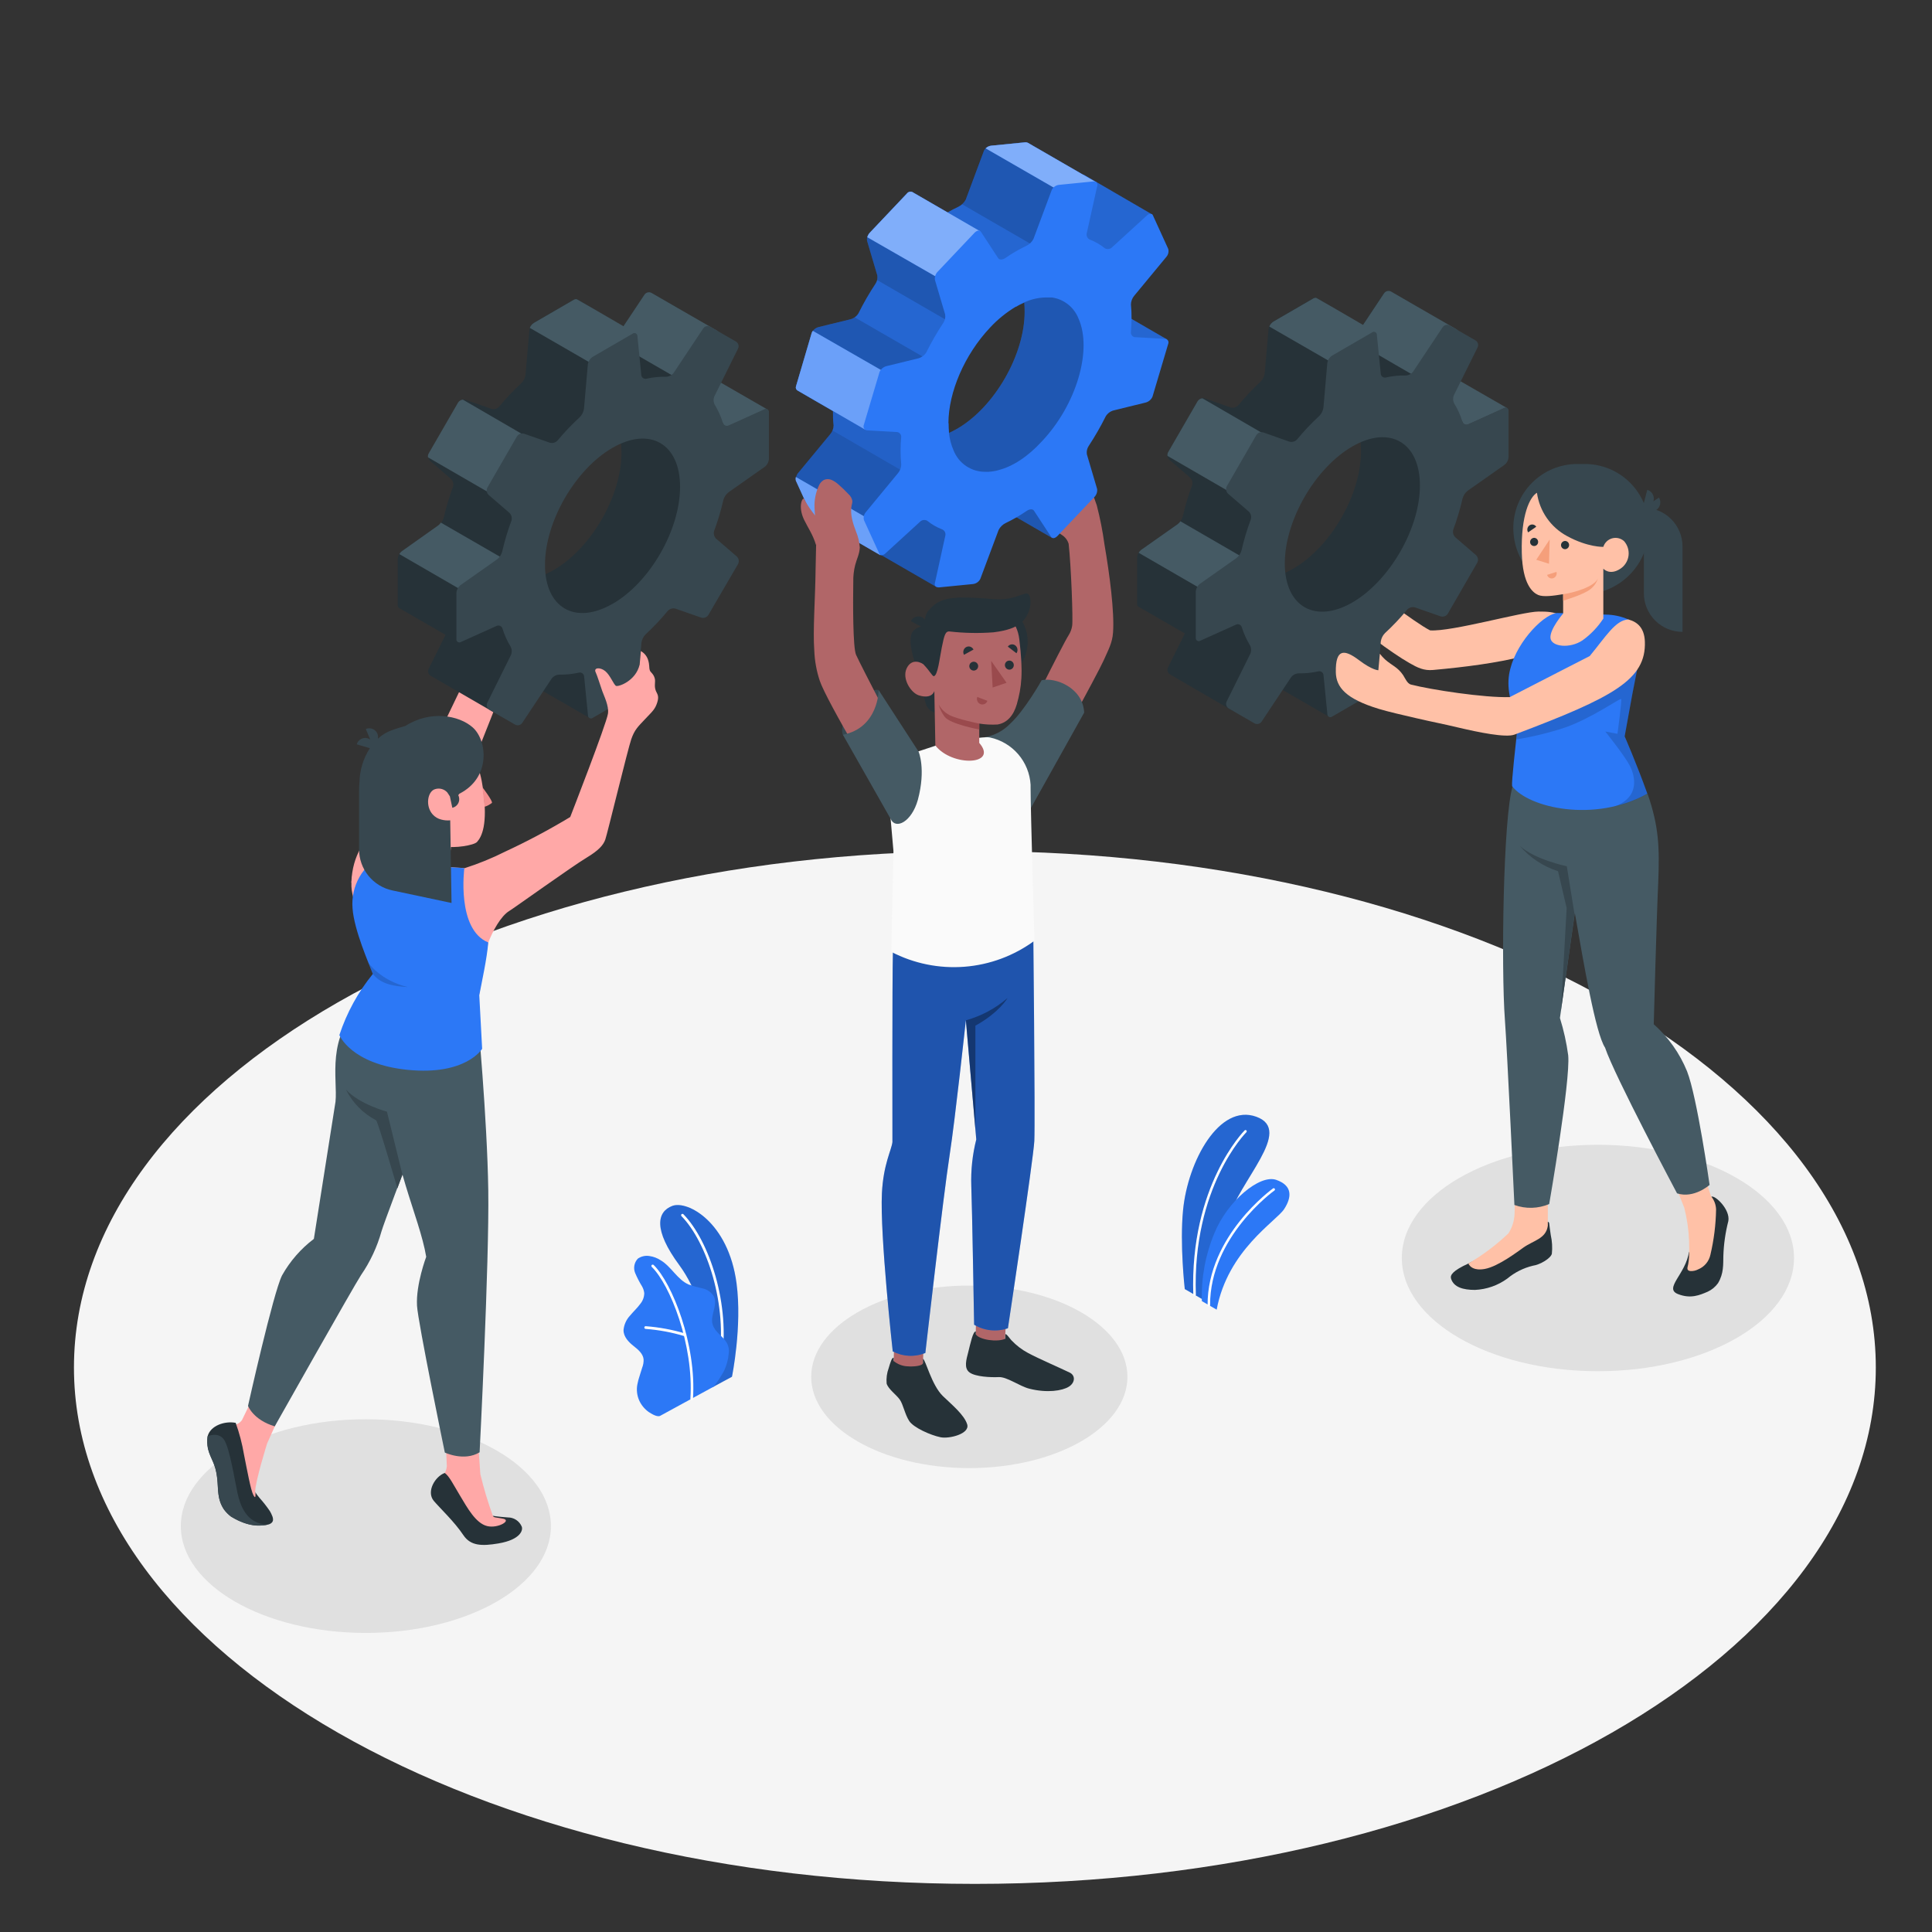<svg width="717" height="717" viewBox="0 0 717 717" fill="none" xmlns="http://www.w3.org/2000/svg">
<rect x="0" y="0" width="717" height="717" fill="#333333" stroke="none"/>
<path d="M361.797 699.147C546.454 699.147 696.148 613.347 696.148 507.507C696.148 401.667 546.454 315.867 361.797 315.867C177.14 315.867 27.445 401.667 27.445 507.507C27.445 613.347 177.14 699.147 361.797 699.147Z" fill="#F5F5F5"/>
<path d="M593.018 508.884C633.21 508.884 665.793 490.073 665.793 466.868C665.793 443.663 633.21 424.852 593.018 424.852C552.825 424.852 520.242 443.663 520.242 466.868C520.242 490.073 552.825 508.884 593.018 508.884Z" fill="#E0E0E0"/>
<path d="M135.784 606.007C173.711 606.007 204.458 588.255 204.458 566.357C204.458 544.459 173.711 526.707 135.784 526.707C97.856 526.707 67.109 544.459 67.109 566.357C67.109 588.255 97.856 606.007 135.784 606.007Z" fill="#E0E0E0"/>
<path d="M359.734 544.834C392.142 544.834 418.413 529.669 418.413 510.963C418.413 492.256 392.142 477.092 359.734 477.092C327.326 477.092 301.055 492.256 301.055 510.963C301.055 529.669 327.326 544.834 359.734 544.834Z" fill="#E0E0E0"/>
<path d="M264.477 514.806L271.647 510.935C271.647 510.935 275.491 492.293 273.34 476.217C270.314 453.546 255.128 445.401 249.492 447.537C243.857 449.674 242.322 456.299 252.159 469.592C257.91 477.408 265.166 493.856 264.477 514.806Z" fill="#2C78F6"/>
<g opacity="0.15">
<path d="M264.477 514.806L271.647 510.935C271.647 510.935 275.491 492.293 273.34 476.217C270.314 453.546 255.128 445.401 249.492 447.537C243.857 449.674 242.322 456.299 252.159 469.592C257.91 477.408 265.166 493.856 264.477 514.806Z" fill="black"/>
</g>
<path d="M267.243 505.899H267.171C267.04 505.878 266.922 505.806 266.844 505.698C266.766 505.591 266.734 505.457 266.755 505.326C270.182 484.26 262.238 460.872 252.917 451.336C252.871 451.289 252.834 451.233 252.81 451.172C252.785 451.111 252.773 451.045 252.773 450.979C252.774 450.913 252.788 450.848 252.814 450.788C252.839 450.727 252.877 450.672 252.924 450.626C252.971 450.58 253.027 450.543 253.088 450.519C253.149 450.494 253.215 450.482 253.28 450.482C253.346 450.483 253.412 450.497 253.472 450.523C253.533 450.548 253.588 450.586 253.634 450.633C263.141 460.37 271.229 484.117 267.759 505.484C267.735 505.602 267.671 505.709 267.576 505.785C267.482 505.861 267.364 505.902 267.243 505.899Z" fill="white"/>
<path d="M245.017 525.432C243.884 526.049 241.618 524.586 240.715 523.998C239.234 522.932 238.049 521.505 237.273 519.854C236.409 517.971 236.149 515.867 236.527 513.831C236.727 512.756 237.005 511.696 237.359 510.662C237.689 509.629 238.004 508.611 238.32 507.579C238.716 506.591 238.896 505.53 238.851 504.467C238.635 502.345 236.786 500.825 235.108 499.505C233.43 498.186 231.336 496.121 231.408 493.569C231.597 491.598 232.429 489.744 233.774 488.291C235.036 486.771 236.513 485.423 237.66 483.846C238.567 482.735 239.072 481.351 239.094 479.917C239 479.039 238.727 478.19 238.291 477.422C237.299 475.812 236.432 474.13 235.696 472.388C235.347 471.507 235.255 470.545 235.43 469.614C235.605 468.683 236.04 467.82 236.685 467.126C237.319 466.677 238.036 466.359 238.795 466.192C239.554 466.024 240.338 466.01 241.102 466.15C242.545 466.362 243.925 466.886 245.146 467.685C249.132 470.022 251.326 474.855 255.585 476.719C257.276 477.299 259 477.778 260.748 478.153C261.624 478.337 262.452 478.703 263.178 479.227C263.904 479.75 264.512 480.42 264.964 481.193C266.469 484.377 263.444 488.191 264.476 491.561C265.394 494.544 268.233 495.734 269.782 498.444C270.421 499.632 270.653 500.998 270.442 502.33C270.25 504.591 269.647 506.797 268.663 508.841C267.555 510.84 266.304 512.757 264.921 514.577C264.921 514.577 245.217 525.332 245.017 525.432Z" fill="#2C78F6"/>
<path d="M256.691 519.596C256.624 519.592 256.558 519.575 256.497 519.546C256.437 519.516 256.383 519.475 256.339 519.424C256.295 519.373 256.261 519.314 256.24 519.25C256.22 519.186 256.212 519.118 256.218 519.051C257.523 499.075 248.632 476.748 241.878 470.166C241.786 470.072 241.734 469.946 241.734 469.814C241.734 469.683 241.786 469.557 241.878 469.463C241.974 469.37 242.103 469.318 242.236 469.318C242.37 469.318 242.499 469.37 242.595 469.463C249.435 476.189 258.512 498.874 257.179 519.137C257.168 519.26 257.113 519.375 257.023 519.46C256.933 519.544 256.815 519.593 256.691 519.596Z" fill="white"/>
<path d="M254.212 495.879H254.054C249.349 494.452 244.502 493.548 239.599 493.183C239.533 493.179 239.469 493.163 239.409 493.134C239.35 493.105 239.296 493.065 239.252 493.016C239.208 492.967 239.175 492.909 239.153 492.847C239.131 492.784 239.122 492.718 239.126 492.652C239.125 492.585 239.139 492.519 239.166 492.457C239.194 492.396 239.234 492.341 239.284 492.296C239.334 492.251 239.393 492.217 239.458 492.197C239.522 492.177 239.59 492.171 239.656 492.179C244.651 492.553 249.589 493.472 254.384 494.918C254.51 494.964 254.613 495.057 254.672 495.177C254.731 495.297 254.741 495.436 254.699 495.563C254.664 495.663 254.598 495.748 254.509 495.805C254.421 495.862 254.316 495.888 254.212 495.879Z" fill="white"/>
<path d="M447.405 482.857L439.69 478.397C439.69 478.397 437.797 461.849 439.059 449.044C440.823 431.047 452.452 409.379 466.305 414.47C480.157 419.56 459.938 437.887 455.435 453.188C450.932 468.489 447.405 482.857 447.405 482.857Z" fill="#2C78F6"/>
<path opacity="0.15" d="M447.405 482.857L439.69 478.397C439.69 478.397 437.797 461.849 439.059 449.044C440.823 431.047 452.452 409.379 466.305 414.47C480.157 419.56 459.938 437.887 455.435 453.188C450.932 468.489 447.405 482.857 447.405 482.857Z" fill="black"/>
<path d="M443.343 480.98C443.467 480.973 443.584 480.918 443.669 480.827C443.754 480.737 443.802 480.617 443.801 480.492C442.439 440.498 462.357 420.379 462.558 420.178C462.644 420.09 462.692 419.972 462.692 419.849C462.692 419.725 462.644 419.607 462.558 419.519C462.515 419.474 462.464 419.439 462.407 419.415C462.351 419.391 462.29 419.379 462.228 419.379C462.167 419.379 462.106 419.391 462.049 419.415C461.993 419.439 461.941 419.474 461.898 419.519C461.698 419.719 441.493 440.125 442.855 480.521C442.862 480.645 442.917 480.762 443.008 480.847C443.098 480.933 443.218 480.98 443.343 480.98Z" fill="white"/>
<path d="M451.53 486.04L446.037 482.871C445.768 474.258 447.343 465.688 450.655 457.733C455.502 445.73 467.519 435.764 473.599 437.858C479.679 439.951 479.493 444.239 476.553 448.742C473.613 453.244 455.645 463.956 451.53 486.04Z" fill="#2C78F6"/>
<path d="M448.63 484.834C448.691 484.834 448.752 484.822 448.809 484.798C448.865 484.774 448.917 484.739 448.959 484.695C449.002 484.651 449.036 484.598 449.058 484.541C449.08 484.484 449.091 484.423 449.089 484.361C448.988 459.08 472.721 441.986 472.965 441.814C473.015 441.78 473.058 441.736 473.091 441.685C473.124 441.633 473.147 441.576 473.158 441.516C473.168 441.456 473.167 441.394 473.153 441.335C473.14 441.275 473.115 441.219 473.079 441.169C473.046 441.117 473.003 441.072 472.952 441.038C472.901 441.004 472.843 440.981 472.782 440.97C472.721 440.959 472.659 440.961 472.599 440.975C472.539 440.99 472.483 441.017 472.434 441.054C472.19 441.226 448.056 458.606 448.157 484.375C448.157 484.437 448.169 484.498 448.193 484.554C448.217 484.611 448.252 484.662 448.296 484.705C448.34 484.748 448.392 484.781 448.45 484.804C448.507 484.826 448.568 484.836 448.63 484.834Z" fill="white"/>
<path d="M531.845 248.64C555.821 246.474 578.579 242.559 585.978 233.038C579.454 227.904 577.819 226.9 570.993 226.958C564.927 226.958 538.757 234.515 530.726 233.941C525.162 231.159 508.098 217.952 501.831 213.435C500.713 212.646 492.18 222.584 497.271 227.015C504.441 233.239 516.314 242.244 523.083 246.073C526.051 247.779 528.403 248.955 531.845 248.64Z" fill="#FFC1A7"/>
<path d="M559.322 151.443C558.924 151.35 558.506 151.391 558.132 151.557L544.911 157.509C544.704 157.612 544.476 157.668 544.245 157.672C544.013 157.676 543.784 157.628 543.573 157.532C543.363 157.436 543.177 157.293 543.028 157.116C542.88 156.938 542.774 156.729 542.717 156.505C542.2 154.827 533.152 152.92 532.406 151.486L537.483 138.881L559.322 151.443Z" fill="#455A64"/>
<path d="M537.512 138.925C537.335 138.832 537.138 138.783 536.938 138.783C536.738 138.783 536.542 138.832 536.365 138.925L526.613 116.368C526.827 115.915 526.865 115.398 526.719 114.918C526.573 114.439 526.255 114.03 525.825 113.773L516.231 108.223C515.797 107.975 515.285 107.901 514.798 108.015C514.311 108.13 513.886 108.424 513.607 108.84L502.623 125.331C502.287 125.774 501.854 126.134 501.356 126.383C500.859 126.632 500.311 126.762 499.755 126.765C498.476 126.73 497.196 126.788 495.926 126.937V114.877L488.598 110.575C488.404 110.489 488.192 110.454 487.981 110.474C487.77 110.494 487.568 110.568 487.394 110.689L472.552 119.293C472.077 119.602 471.675 120.009 471.371 120.487C471.066 120.964 470.868 121.501 470.788 122.061L469.354 138.581C469.186 139.749 468.642 140.832 467.805 141.664C464.87 144.384 462.121 147.296 459.574 150.383C459.218 150.771 458.763 151.054 458.257 151.201C457.751 151.348 457.214 151.352 456.706 151.214L447.184 147.887C446.693 147.728 446.163 147.739 445.679 147.919C445.195 148.098 444.785 148.436 444.517 148.877L433.532 167.777C433.271 168.237 433.175 168.773 433.261 169.295C433.347 169.817 433.61 170.294 434.006 170.645L441.649 177.227C442.036 177.598 442.31 178.071 442.442 178.59C442.574 179.11 442.557 179.656 442.395 180.167C440.992 183.909 439.842 187.742 438.953 191.639C438.645 192.773 437.982 193.778 437.06 194.507L423.494 204.057C423.057 204.404 422.698 204.838 422.438 205.332C422.179 205.826 422.026 206.369 421.989 206.925V224.061C421.97 224.276 422.01 224.492 422.103 224.686C422.197 224.88 422.34 225.046 422.519 225.166L439.727 235.089L433.461 247.722C433.24 248.171 433.197 248.686 433.341 249.165C433.484 249.644 433.804 250.051 434.235 250.304L457.566 263.855C458.002 264.096 458.512 264.167 458.997 264.053C459.482 263.939 459.908 263.648 460.191 263.238L470.802 252.383C470.811 252.584 470.867 252.78 470.967 252.954C471.067 253.129 471.207 253.277 471.376 253.387L493.13 265.949L493.717 248.913C493.717 248.913 489.114 242.976 489.2 241.958L512.919 216.146C513.412 216.303 513.944 216.292 514.43 216.112C514.916 215.933 515.328 215.597 515.6 215.156L526.499 196.256C526.758 195.796 526.852 195.26 526.766 194.739C526.68 194.218 526.419 193.741 526.025 193.388L536.537 159.947C536.961 159.594 537.307 159.157 537.554 158.663C537.8 158.17 537.942 157.63 537.971 157.079L537.512 138.925ZM480.023 210.998C473.641 214.669 468.393 215.457 464.564 213.679C460.076 211.586 496.499 149.149 500.314 152.562C503.411 155.316 505.089 160.421 505.089 167.576C505.089 183.551 493.861 202.996 480.023 210.998Z" fill="#263238"/>
<path d="M541.147 124.757L538.193 130.722L528.714 141.664L517.543 135.196L501.898 126.091C502.214 125.899 502.484 125.639 502.687 125.331L513.657 108.84C513.935 108.428 514.357 108.135 514.84 108.019C515.323 107.902 515.832 107.97 516.267 108.209L525.846 113.744L540.373 122.118C540.819 122.372 541.149 122.789 541.293 123.281C541.437 123.773 541.385 124.303 541.147 124.757Z" fill="#455A64"/>
<path d="M438.072 193.459C437.793 193.862 437.455 194.22 437.068 194.52L423.502 204.071C423.124 204.364 422.807 204.73 422.57 205.146L445.371 218.339L463.368 208.1L438.072 193.459Z" fill="#455A64"/>
<path d="M446.227 147.814C445.867 147.847 445.519 147.962 445.211 148.151C444.902 148.34 444.642 148.598 444.449 148.904L433.536 167.776C433.289 168.21 433.202 168.718 433.293 169.21L457.169 183.033L472.111 162.843L446.227 147.814Z" fill="#455A64"/>
<path d="M510.498 123.238V128.673L497.29 136.301L471.062 121.187C471.366 120.424 471.903 119.776 472.597 119.337L487.439 110.733C487.661 110.602 487.912 110.528 488.17 110.518C488.329 110.513 488.487 110.547 488.629 110.619L495.799 114.734L495.985 114.849L505.851 120.585L510.498 123.238Z" fill="#455A64"/>
<path d="M559.853 169.698V152.49C559.883 152.282 559.852 152.07 559.765 151.879C559.677 151.688 559.538 151.525 559.361 151.411C559.185 151.297 558.98 151.235 558.77 151.233C558.56 151.231 558.354 151.289 558.176 151.4L544.911 157.423C544.702 157.523 544.473 157.577 544.24 157.579C544.008 157.58 543.778 157.531 543.567 157.434C543.356 157.336 543.169 157.194 543.02 157.016C542.871 156.838 542.762 156.629 542.703 156.405C541.997 154.112 541.01 151.915 539.763 149.866C539.488 149.383 539.327 148.844 539.292 148.29C539.257 147.736 539.35 147.181 539.562 146.668L548.367 128.915C548.584 128.462 548.623 127.944 548.477 127.464C548.331 126.983 548.011 126.575 547.578 126.319L538.028 120.813C537.594 120.565 537.082 120.491 536.595 120.605C536.108 120.72 535.682 121.014 535.404 121.429L524.434 137.92C524.097 138.362 523.663 138.721 523.166 138.97C522.669 139.219 522.121 139.35 521.566 139.354C519.155 139.303 516.748 139.544 514.396 140.071C514.169 140.137 513.931 140.15 513.699 140.11C513.467 140.069 513.247 139.976 513.056 139.838C512.865 139.7 512.708 139.52 512.597 139.312C512.487 139.104 512.425 138.873 512.417 138.637L510.983 124.297C510.993 124.085 510.943 123.874 510.836 123.69C510.73 123.506 510.573 123.356 510.383 123.259C510.194 123.162 509.981 123.122 509.769 123.143C509.557 123.165 509.356 123.247 509.19 123.38L494.348 131.984C493.876 132.295 493.475 132.702 493.171 133.179C492.867 133.656 492.667 134.192 492.585 134.751L491.151 151.271C490.983 152.437 490.445 153.517 489.616 154.354C486.673 157.07 483.918 159.983 481.371 163.073C481.015 163.461 480.559 163.745 480.053 163.891C479.548 164.038 479.011 164.043 478.503 163.905L468.909 160.506C468.418 160.347 467.888 160.358 467.404 160.537C466.92 160.717 466.51 161.054 466.242 161.495L455.329 180.396C455.067 180.855 454.972 181.391 455.058 181.913C455.144 182.435 455.407 182.912 455.802 183.264L463.446 189.846C463.832 190.217 464.107 190.689 464.239 191.209C464.371 191.728 464.354 192.275 464.191 192.785C462.789 196.528 461.639 200.361 460.75 204.257C460.442 205.391 459.778 206.396 458.857 207.125L445.306 216.676C444.865 217.02 444.501 217.453 444.239 217.947C443.977 218.442 443.823 218.986 443.786 219.544V236.68C443.754 236.89 443.784 237.105 443.872 237.298C443.959 237.492 444.101 237.656 444.28 237.771C444.458 237.886 444.666 237.947 444.879 237.947C445.091 237.947 445.299 237.885 445.478 237.77L458.685 231.819C458.893 231.718 459.121 231.665 459.353 231.663C459.584 231.661 459.813 231.711 460.023 231.808C460.233 231.906 460.418 232.048 460.566 232.226C460.715 232.404 460.821 232.613 460.879 232.837C461.596 235.132 462.587 237.333 463.833 239.39C464.105 239.874 464.264 240.413 464.299 240.966C464.334 241.52 464.243 242.074 464.034 242.588L455.229 260.341C455.008 260.79 454.965 261.305 455.109 261.784C455.252 262.263 455.572 262.669 456.003 262.922L465.554 268.443C465.992 268.685 466.504 268.756 466.991 268.642C467.479 268.528 467.907 268.238 468.192 267.826L479.162 251.321C479.499 250.879 479.933 250.52 480.43 250.272C480.927 250.023 481.475 249.892 482.03 249.887C484.441 249.933 486.848 249.687 489.2 249.156C489.427 249.093 489.664 249.082 489.895 249.124C490.126 249.165 490.345 249.259 490.535 249.396C490.725 249.534 490.882 249.713 490.993 249.92C491.105 250.126 491.168 250.355 491.179 250.59L492.613 265.016C492.605 265.226 492.657 265.434 492.762 265.615C492.868 265.797 493.023 265.944 493.21 266.041C493.397 266.137 493.607 266.178 493.816 266.159C494.026 266.14 494.225 266.062 494.391 265.934L509.233 257.33C509.708 257.019 510.111 256.612 510.418 256.136C510.724 255.659 510.926 255.122 511.011 254.562L512.445 238.042C512.622 236.876 513.164 235.797 513.994 234.959C516.937 232.243 519.692 229.33 522.24 226.241C522.595 225.852 523.051 225.569 523.557 225.422C524.063 225.275 524.599 225.271 525.108 225.409L534.629 228.736C535.123 228.893 535.655 228.881 536.14 228.702C536.626 228.523 537.038 228.186 537.311 227.746L548.224 208.846C548.479 208.383 548.569 207.848 548.481 207.327C548.392 206.806 548.13 206.331 547.736 205.978L540.093 199.396C539.709 199.023 539.437 198.55 539.307 198.031C539.178 197.511 539.197 196.966 539.362 196.456C540.754 192.711 541.899 188.879 542.789 184.984C543.101 183.849 543.769 182.843 544.696 182.116L558.247 172.58C558.705 172.242 559.084 171.809 559.361 171.312C559.638 170.815 559.806 170.265 559.853 169.698ZM501.891 223.588C488.039 231.575 476.811 225.093 476.811 209.119C476.811 193.144 488.039 173.684 501.891 165.683C515.744 157.681 526.958 164.177 526.958 180.166C526.958 196.155 515.672 215.586 501.891 223.588Z" fill="#37474F"/>
<path d="M586.282 220.62H587.257C593.799 220.62 600.072 218.021 604.698 213.395C609.323 208.77 611.922 202.496 611.922 195.955C611.922 192.833 611.307 189.742 610.112 186.858C608.917 183.975 607.165 181.354 604.957 179.148C602.749 176.941 600.128 175.191 597.244 173.998C594.359 172.805 591.268 172.191 588.146 172.193H585.379C579.077 172.193 573.033 174.697 568.577 179.153C564.121 183.609 561.617 189.653 561.617 195.955C561.617 202.496 564.216 208.77 568.841 213.395C573.467 218.021 579.74 220.62 586.282 220.62Z" fill="#37474F"/>
<path d="M624.41 234.501C620.607 234.501 616.96 232.99 614.27 230.301C611.581 227.611 610.07 223.964 610.07 220.161V188.455C613.874 188.455 617.521 189.966 620.21 192.655C622.9 195.344 624.41 198.992 624.41 202.795V234.501Z" fill="#37474F"/>
<path d="M635.123 444.095C634.22 445.917 634.636 448.211 634.478 453.158C634.474 456.427 634.282 459.692 633.904 462.938C633.732 464.1 633.331 465.147 633.058 466.279C632.882 467.175 632.407 467.984 631.71 468.574C631.413 468.846 631.054 469.042 630.665 469.144C630.275 469.247 629.866 469.253 629.473 469.162C629.161 469.069 628.871 468.911 628.624 468.699C628.377 468.486 628.178 468.224 628.039 467.929C627.515 466.827 627.106 465.673 626.82 464.487C625.731 472.775 617.299 478.153 622.748 480.261C627.48 482.125 630.85 480.619 633.79 479.358C635.305 478.648 636.614 477.562 637.59 476.203C639.769 472.56 639.483 469.219 639.569 466.05C639.712 461.693 640.333 457.366 641.419 453.144C642.179 448.842 636.471 443.493 635.123 444.095Z" fill="#263238"/>
<path d="M625.064 448.223L618.281 431.173L629.567 426.871C630.915 429.538 634.414 443.118 635.116 444.079C636.207 445.452 636.822 447.144 636.866 448.897C636.768 454.554 636.061 460.184 634.758 465.689C634.496 466.894 633.944 468.017 633.149 468.959C632.354 469.901 631.341 470.635 630.198 471.096C629.316 471.559 628.324 471.773 627.33 471.712C627.001 471.698 626.687 471.572 626.441 471.354C625.967 470.852 626.441 469.719 626.527 469.145C626.69 468.221 626.795 467.287 626.842 466.349C626.928 464.514 626.914 462.277 626.842 460.441C626.675 456.318 626.079 452.223 625.064 448.223Z" fill="#FFC1A7"/>
<path d="M574.387 453.387C574.543 453.429 574.681 453.52 574.782 453.647C574.882 453.773 574.94 453.928 574.946 454.089C575.09 455.036 575.233 456.771 575.52 458.391C576.027 460.649 576.163 462.974 575.922 465.275C575.549 466.981 571.548 469.376 568.866 469.734C565.394 470.57 562.16 472.194 559.416 474.481C555.913 477.042 551.734 478.513 547.399 478.711C542.983 478.711 539.512 477.722 538.508 474.524C538.093 473.176 539.197 471.541 544.89 468.946C544.89 468.946 547.758 467.512 549.407 466.508C557.652 461.532 560.492 458.664 562.958 453.473L574.387 453.387Z" fill="#263238"/>
<path d="M559.816 457.719C561.2 455.543 561.982 453.039 562.082 450.463L562.268 443.422H574.428V453.388V454.908C573.74 459.741 569.18 460.3 565.38 462.982C563.487 464.301 556.073 470.008 551.04 470.926C546.996 471.657 545.476 470.066 544.945 468.918C550.316 465.769 555.306 462.011 559.816 457.719Z" fill="#FFC1A7"/>
<path d="M613.736 380.11C619.14 384.908 623.369 390.884 626.097 397.576C629.84 407.112 634.457 439.735 634.457 439.735C634.457 439.735 628.721 444.912 622.383 442.876C622.383 442.876 599.152 399.239 595.667 388.8C592.125 383.48 587.694 357.252 584.497 339.083L584.382 339.284L578.918 377.801C580.33 382.319 581.357 386.948 581.987 391.639C582.89 401.089 574.932 446.848 574.932 446.848C570.827 448.587 566.217 448.71 562.026 447.192C562.026 447.192 559.344 389.832 558.498 378.475C557.064 359.345 557.853 303.133 561.366 291.818L611.456 294.615C615.6 306.617 615.93 314.289 615.399 327.453C614.768 341.033 613.736 380.11 613.736 380.11Z" fill="#455A64"/>
<path d="M584.339 339.282L581.471 321.486C581.471 321.486 569.44 318.991 563.977 313.857C567.746 318.28 572.679 321.559 578.216 323.322L581.414 337.017L579.32 374.817L584.339 339.282Z" fill="#37474F"/>
<path d="M595.897 228.09C598.796 228.114 601.66 228.729 604.314 229.897C608.143 232.033 608.473 235.877 608.53 240.437C608.53 245.441 607.326 249.299 605.806 257.53L602.938 273.304C602.938 273.304 607.168 282.897 611.355 294.541C591.695 305.512 567.145 299.747 561.165 291.745C560.922 290.039 562.442 276.774 563.374 268.098C559.903 259.408 559 253.902 560.506 248.166C563.216 237.511 573.742 227.129 578.388 227.502L595.897 228.09Z" fill="#2C78F6"/>
<path opacity="0.15" d="M599.041 299.332C603.352 298.343 607.503 296.755 611.374 294.614C607.187 282.97 602.956 273.377 602.956 273.377L605.824 257.603C607.258 249.859 608.448 245.987 608.549 241.398L601.006 243.506C601.006 243.506 568.598 260.887 568.469 260.987C568.339 261.087 565.271 262.751 562.102 264.457C562.503 265.619 562.948 266.823 563.464 268.128C563.249 270.05 563.019 272.215 562.776 274.409C568.906 273.418 574.948 271.941 580.844 269.992C590.767 266.522 601.25 258.994 601.623 259.424C601.995 259.854 600.275 272.33 600.275 272.33L595.743 271.469C595.743 271.469 602.813 280.289 604.82 284.117C606.828 287.946 608.778 295.905 599.041 299.332Z" fill="black"/>
<path d="M611.331 181.785L609.711 188.009C610.114 188.135 610.538 188.179 610.958 188.137C611.378 188.095 611.786 187.968 612.156 187.765C612.525 187.561 612.85 187.284 613.11 186.952C613.37 186.619 613.56 186.237 613.669 185.829C613.873 184.984 613.745 184.092 613.31 183.339C612.874 182.586 612.166 182.03 611.331 181.785Z" fill="#37474F"/>
<path d="M615.673 184.668L610.281 188.21C610.497 188.575 610.784 188.892 611.126 189.143C611.468 189.393 611.857 189.572 612.269 189.669C612.682 189.765 613.11 189.777 613.527 189.704C613.945 189.631 614.343 189.474 614.698 189.242C615.415 188.75 615.916 188.001 616.098 187.15C616.279 186.299 616.127 185.41 615.673 184.668Z" fill="#37474F"/>
<path d="M570.386 182.875C567.719 184.452 564.435 191.135 564.765 205.145C565.038 217.019 568.895 219.944 570.817 220.79C572.738 221.636 576.481 221.12 580.109 220.518V227.688C580.109 227.688 575.09 233.51 575.405 236.779C575.721 240.049 582.647 240.809 587.322 237.625C590.363 235.435 592.973 232.703 595.023 229.566V211.053C595.023 211.053 597.374 213.72 601.375 211.053C602.191 210.512 602.88 209.802 603.398 208.971C603.916 208.14 604.249 207.208 604.375 206.238C604.502 205.267 604.418 204.281 604.131 203.345C603.843 202.409 603.358 201.546 602.709 200.814C602.116 200.287 601.4 199.917 600.627 199.737C599.854 199.558 599.048 199.576 598.283 199.788C597.519 200.001 596.82 200.402 596.25 200.954C595.68 201.507 595.258 202.193 595.023 202.951C595.023 202.951 589.287 203.166 581.543 198.936C578.552 197.323 575.984 195.029 574.046 192.239C572.107 189.448 570.854 186.24 570.386 182.875Z" fill="#FFC1A7"/>
<path d="M579.324 202.192C579.31 202.393 579.337 202.594 579.402 202.785C579.466 202.975 579.569 203.151 579.702 203.302C579.835 203.453 579.997 203.575 580.179 203.663C580.36 203.751 580.557 203.801 580.758 203.812C581.153 203.821 581.536 203.676 581.827 203.409C582.118 203.142 582.295 202.773 582.321 202.378C582.334 202.178 582.308 201.976 582.243 201.785C582.178 201.595 582.076 201.419 581.943 201.268C581.809 201.118 581.647 200.995 581.466 200.907C581.285 200.82 581.088 200.769 580.887 200.758C580.493 200.753 580.112 200.899 579.821 201.165C579.531 201.432 579.353 201.799 579.324 202.192Z" fill="#263238"/>
<path d="M577.634 212.23L574.164 213.349C574.226 213.581 574.335 213.797 574.483 213.986C574.632 214.174 574.816 214.331 575.027 214.446C575.237 214.561 575.469 214.633 575.707 214.656C575.946 214.679 576.187 214.654 576.415 214.582C576.884 214.424 577.272 214.091 577.5 213.652C577.727 213.214 577.775 212.704 577.634 212.23Z" fill="#F59F7B"/>
<path d="M567.12 197.574L570.131 195.481C570.005 195.277 569.839 195.101 569.642 194.964C569.445 194.827 569.223 194.731 568.988 194.683C568.753 194.634 568.511 194.634 568.276 194.683C568.041 194.731 567.819 194.827 567.622 194.965C567.218 195.251 566.941 195.683 566.847 196.169C566.754 196.655 566.851 197.159 567.12 197.574Z" fill="#263238"/>
<path d="M567.845 201.073C567.836 201.269 567.865 201.464 567.932 201.649C567.998 201.833 568.1 202.003 568.232 202.148C568.363 202.293 568.523 202.411 568.7 202.495C568.877 202.578 569.069 202.626 569.265 202.636C569.461 202.645 569.657 202.616 569.841 202.55C570.026 202.483 570.196 202.381 570.341 202.25C570.486 202.118 570.604 201.959 570.687 201.781C570.771 201.604 570.819 201.412 570.828 201.216C570.842 201.015 570.815 200.814 570.75 200.623C570.685 200.433 570.583 200.257 570.45 200.106C570.317 199.955 570.155 199.833 569.973 199.745C569.792 199.657 569.595 199.607 569.394 199.596C568.996 199.595 568.612 199.749 568.324 200.024C568.035 200.299 567.864 200.675 567.845 201.073Z" fill="#263238"/>
<path d="M575.109 200.229L574.865 209.22L570.133 207.743L575.109 200.229Z" fill="#F59F7B"/>
<path d="M580.109 220.517C583.924 220.015 591.782 217.764 593.015 214.652C592.527 216.228 591.566 217.615 590.262 218.625C587.91 220.632 580.124 222.927 580.124 222.927L580.109 220.517Z" fill="#F59F7B"/>
<path d="M562.113 272.603C598.924 258.707 610.941 252.211 610.439 238.087C610.253 233.125 607.772 230.816 604.316 229.898C599.555 230.099 595.984 236.194 589.976 243.478C589.976 243.478 568.279 254.578 560.321 258.707C550.928 259.009 531.067 255.969 523.596 254.047C522.277 253.703 521.459 251.695 520.728 250.562C518.677 247.522 516.569 247.006 514.031 244.74C513.317 244.089 512.664 243.374 512.081 242.604L511.522 248.741C511.522 248.741 509.285 248.741 504.352 244.998C498.845 240.84 495.59 240.696 495.748 249.53C495.891 255.051 499.433 259.338 511.708 263.081C515.25 264.157 520.914 265.447 525.489 266.508C532.343 268.1 534.638 268.444 541.335 270.036C548.533 271.728 558.887 273.894 562.113 272.603Z" fill="#FFC1A7"/>
<path d="M396.595 201.837C396.197 200.476 395.315 199.308 394.114 198.553C390.902 196.502 389.626 194.423 387.217 191.856C385.338 189.849 383.718 189.347 383.976 188.716C384.342 188.012 384.961 187.473 385.709 187.207C386.457 186.941 387.277 186.967 388.006 187.282C389.613 187.945 391.138 188.792 392.551 189.806C391.458 186.882 389.904 184.151 387.948 181.718C383.474 176.125 383.302 172.727 392.437 172.727C398.173 172.727 402.848 174.892 407.035 187.54C408.279 192.345 409.237 197.219 409.903 202.138C411.781 213.051 413.631 227.118 413.072 234.747C412.785 238.619 411.437 240.899 409.573 245.115C407.709 249.331 387.332 287.131 382.054 294.172C368.302 287.518 378.426 271.457 378.426 271.457C378.426 271.457 394.1 239.58 396.667 235.607C397.285 234.604 397.699 233.488 397.886 232.324C398.287 230.316 397.499 209.781 396.595 201.837Z" fill="#B16668"/>
<path d="M365.578 273.551C369.108 272.93 372.35 271.209 374.842 268.632C380.334 263.613 386.586 252.443 386.586 252.443C391.562 251.267 401.901 255.153 402.36 264.46L382.442 300.123L365.578 273.551Z" fill="#455A64"/>
<path d="M402.553 132.79L433.068 125.95C432.337 125.534 426.113 121.906 420.033 118.407L407.93 111.409C407.681 111.241 407.385 111.156 407.084 111.165L396.386 110.548C396.153 110.558 395.919 110.52 395.7 110.437C395.481 110.355 395.282 110.228 395.113 110.066C394.944 109.904 394.81 109.71 394.718 109.494C394.626 109.279 394.579 109.047 394.58 108.813C394.881 105.378 394.881 101.923 394.58 98.489C394.605 97.334 395.019 96.223 395.755 95.334L412.877 93.9C413.594 93.011 427.619 79.56 427.619 79.56H427.533L402.309 64.89C402.158 64.813 401.99 64.778 401.821 64.79L381.573 53.059C381.198 52.849 380.766 52.764 380.34 52.816L367.864 54.063C367.288 54.126 366.737 54.332 366.261 54.663C365.785 54.993 365.399 55.438 365.139 55.956L358.371 74.111C357.772 75.261 356.816 76.187 355.646 76.749C354.327 77.366 352.993 78.068 351.66 78.828L338.567 71.257C338.051 70.913 337.22 71.128 336.546 71.845L322.836 86.314C322.443 86.703 322.144 87.176 321.96 87.698C321.776 88.219 321.713 88.776 321.775 89.325L325.59 102.231C325.763 103.32 325.511 104.434 324.887 105.343C322.567 108.858 320.465 112.512 318.592 116.284C317.926 117.378 316.862 118.17 315.623 118.493L303.893 121.361C303.308 121.498 302.763 121.771 302.303 122.157C301.842 122.543 301.478 123.031 301.24 123.583L295.404 143.401C295.317 143.657 295.313 143.933 295.393 144.191C295.473 144.448 295.632 144.674 295.849 144.835C296.107 145.05 309.127 152.55 309.127 152.55C309.127 154.357 309.127 156.135 309.357 157.87C309.34 159.024 308.931 160.137 308.195 161.025L296.236 175.494C295.881 175.895 295.631 176.376 295.506 176.896C295.381 177.416 295.385 177.959 295.519 178.477L301.255 191.024C301.335 191.193 301.458 191.337 301.613 191.44L326.809 206.01C326.848 205.98 326.877 205.941 326.895 205.895L327.253 206.125L347.516 217.84C347.86 216.908 358.142 174.304 358.586 174.978L364.982 184.744C365.033 184.833 365.101 184.911 365.183 184.973L377.357 192.043L390.507 199.657L381 169.973C389.36 172.913 408.504 136.805 402.553 132.79ZM328.73 152.622L375.063 103.723C376.418 106.936 377.069 110.403 376.97 113.89C377.986 113.286 379.039 112.75 380.125 112.284C380.225 113.359 380.268 114.506 380.268 115.696C380.268 131.7 369.054 151.131 355.202 159.132C354.184 159.706 353.18 160.222 352.233 160.667C352.086 159.463 352.019 158.251 352.033 157.039C342.152 162.818 332.76 161.498 328.73 152.622Z" fill="#2C78F6"/>
<g opacity="0.15">
<path d="M402.553 132.79L433.068 125.95C432.337 125.534 426.113 121.906 420.033 118.407L407.93 111.409C407.681 111.241 407.385 111.156 407.084 111.165L396.386 110.548C396.153 110.558 395.919 110.52 395.7 110.437C395.481 110.355 395.282 110.228 395.113 110.066C394.944 109.904 394.81 109.71 394.718 109.494C394.626 109.279 394.579 109.047 394.58 108.813C394.881 105.378 394.881 101.923 394.58 98.489C394.605 97.334 395.019 96.223 395.755 95.334L412.877 93.9C413.594 93.011 427.619 79.56 427.619 79.56H427.533L402.309 64.89C402.158 64.813 401.99 64.778 401.821 64.79L381.573 53.059C381.198 52.849 380.766 52.764 380.34 52.816L367.864 54.063C367.288 54.126 366.737 54.332 366.261 54.663C365.785 54.993 365.399 55.438 365.139 55.956L358.371 74.111C357.772 75.261 356.816 76.187 355.646 76.749C354.327 77.366 352.993 78.068 351.66 78.828L338.567 71.257C338.051 70.913 337.22 71.128 336.546 71.845L322.836 86.314C322.443 86.703 322.144 87.176 321.96 87.698C321.776 88.219 321.713 88.776 321.775 89.325L325.59 102.231C325.763 103.32 325.511 104.434 324.887 105.343C322.567 108.858 320.465 112.512 318.592 116.284C317.926 117.378 316.862 118.17 315.623 118.493L303.893 121.361C303.308 121.498 302.763 121.771 302.303 122.157C301.842 122.543 301.478 123.031 301.24 123.583L295.404 143.401C295.317 143.657 295.313 143.933 295.393 144.191C295.473 144.448 295.632 144.674 295.849 144.835C296.107 145.05 309.127 152.55 309.127 152.55C309.127 154.357 309.127 156.135 309.357 157.87C309.34 159.024 308.931 160.137 308.195 161.025L296.236 175.494C295.881 175.895 295.631 176.376 295.506 176.896C295.381 177.416 295.385 177.959 295.519 178.477L301.255 191.024C301.335 191.193 301.458 191.337 301.613 191.44L326.809 206.01C326.848 205.98 326.877 205.941 326.895 205.895L327.253 206.125L347.516 217.84C347.86 216.908 358.142 174.304 358.586 174.978L364.982 184.744C365.033 184.833 365.101 184.911 365.183 184.973L377.357 192.043L390.507 199.657L381 169.973C389.36 172.913 408.504 136.805 402.553 132.79ZM328.73 152.622L375.063 103.723C376.418 106.936 377.069 110.403 376.97 113.89C377.986 113.286 379.039 112.75 380.125 112.284C380.225 113.359 380.268 114.506 380.268 115.696C380.268 131.7 369.054 151.131 355.202 159.132C354.184 159.706 353.18 160.222 352.233 160.667C352.086 159.463 352.019 158.251 352.033 157.039C342.152 162.818 332.76 161.498 328.73 152.622Z" fill="black"/>
</g>
<path opacity="0.15" d="M409.918 125.89L402.605 110.876L396.295 110.518C396.062 110.527 395.828 110.49 395.609 110.407C395.391 110.324 395.191 110.198 395.022 110.036C394.853 109.874 394.719 109.679 394.627 109.464C394.536 109.248 394.488 109.017 394.489 108.783C394.646 106.904 394.718 105.054 394.718 103.262L377.137 105.628L376.133 106.804C376.736 109.116 377.025 111.498 376.994 113.888C378.009 113.284 379.063 112.748 380.149 112.282C380.249 113.357 380.292 114.504 380.292 115.694C380.292 131.698 369.078 151.129 355.226 159.13C354.208 159.704 353.204 160.22 352.257 160.665C352.109 159.461 352.042 158.249 352.057 157.037C349.302 158.715 346.249 159.845 343.065 160.364L342.836 161.023L355.742 184.785H355.857C356.569 181.463 357.498 178.191 358.639 174.99L365.034 184.756C365.085 184.845 365.154 184.923 365.235 184.985L377.41 192.055L390.559 199.67L381.052 169.986C389.455 172.854 408.599 136.774 402.648 132.702L408.542 131.382L409.918 125.89Z" fill="black"/>
<path opacity="0.15" d="M342.806 183.424C342.806 183.424 332.768 195.312 325.125 205.135L326.674 206.024C326.713 205.994 326.742 205.955 326.76 205.909L327.118 206.138L347.381 217.854C347.581 217.309 351.252 202.209 354.321 190.078L342.806 183.424Z" fill="black"/>
<path opacity="0.15" d="M308.876 159.734C308.683 160.202 308.428 160.641 308.116 161.039L296.157 175.508C295.802 175.909 295.551 176.39 295.426 176.91C295.301 177.43 295.306 177.973 295.44 178.491L301.176 191.039C301.255 191.207 301.379 191.351 301.534 191.454L308.876 195.756L321.782 200.245L338.417 176.813L308.876 159.734Z" fill="black"/>
<path opacity="0.05" d="M328.726 152.622L330.906 150.314C320.495 147.833 306.155 144.463 306.155 144.463L304.836 150.199L309.052 152.637C309.052 154.444 309.052 156.222 309.281 157.957C309.299 158.597 309.161 159.231 308.88 159.807L338.42 176.814C338.42 176.814 346.852 161.958 346.436 161.255C346.35 161.097 346.006 160.552 345.533 159.821C338.248 161.843 331.853 159.534 328.726 152.622Z" fill="black"/>
<path opacity="0.15" d="M345.995 134.395L317.2 117.775C316.719 118.106 316.186 118.353 315.623 118.507L303.892 121.375C303.307 121.512 302.762 121.785 302.302 122.171C301.841 122.557 301.477 123.045 301.24 123.597L296.938 138.081L324.442 149.668L340.746 139.988L345.995 134.395Z" fill="black"/>
<path opacity="0.15" d="M353.486 120.098L361.215 105.629L355.995 86.8L326.813 82.111L322.827 86.313C322.434 86.702 322.134 87.175 321.95 87.697C321.766 88.218 321.703 88.775 321.766 89.324L325.58 102.23C325.698 102.792 325.669 103.375 325.494 103.922L353.486 120.098Z" fill="black"/>
<path opacity="0.15" d="M357.062 75.817L388.61 94.043L397.214 62.151C390.174 58.093 381.756 53.203 381.44 53.059C381.066 52.849 380.634 52.764 380.207 52.816L367.731 54.063C367.155 54.126 366.604 54.332 366.128 54.663C365.652 54.993 365.267 55.438 365.007 55.956L358.238 74.111C357.973 74.757 357.572 75.339 357.062 75.817Z" fill="black"/>
<path d="M326.703 206.054L325.484 194.381L295.37 177.016C295.22 177.482 295.22 177.983 295.37 178.45L301.106 190.997C301.177 191.171 301.303 191.317 301.465 191.413L326.703 206.054Z" fill="#2C78F6"/>
<path d="M330.506 139.358L301.654 122.781C301.469 123.006 301.328 123.264 301.238 123.541L295.402 143.402C295.317 143.658 295.314 143.933 295.394 144.19C295.474 144.448 295.632 144.673 295.846 144.836L296.061 144.965L309.068 152.494L321.156 159.492L330.506 139.358Z" fill="#2C78F6"/>
<path d="M321.867 88.035L347.091 102.519L363.74 85.827L338.559 71.258C338.204 71.114 337.81 71.096 337.443 71.205C337.075 71.315 336.756 71.546 336.537 71.86L322.828 86.329C322.381 86.817 322.052 87.4 321.867 88.035Z" fill="#2C78F6"/>
<path d="M381.57 53.059C381.195 52.847 380.762 52.767 380.336 52.829L367.861 54.062C367.077 54.155 366.347 54.502 365.781 55.052L398.649 73.995L407.037 69.148L406.794 67.628C406.794 67.628 381.985 53.317 381.57 53.059Z" fill="#2C78F6"/>
<path opacity="0.3" d="M326.703 206.054L325.484 194.381L295.37 177.016C295.22 177.482 295.22 177.983 295.37 178.45L301.106 190.997C301.177 191.171 301.303 191.317 301.465 191.413L326.703 206.054Z" fill="white"/>
<path opacity="0.3" d="M330.506 139.358L301.654 122.781C301.469 123.006 301.328 123.264 301.238 123.541L295.402 143.402C295.317 143.658 295.314 143.933 295.394 144.19C295.474 144.448 295.632 144.673 295.846 144.836L296.061 144.965L309.068 152.494L321.156 159.492L330.506 139.358Z" fill="white"/>
<path opacity="0.4" d="M321.867 88.035L347.091 102.519L363.74 85.827L338.559 71.258C338.204 71.114 337.81 71.096 337.443 71.205C337.075 71.315 336.756 71.546 336.537 71.86L322.828 86.329C322.381 86.817 322.052 87.4 321.867 88.035Z" fill="white"/>
<path opacity="0.4" d="M381.57 53.059C381.195 52.847 380.762 52.767 380.336 52.829L367.861 54.062C367.077 54.155 366.347 54.502 365.781 55.052L398.649 73.995L407.037 69.148L406.794 67.628C406.794 67.628 381.985 53.317 381.57 53.059Z" fill="white"/>
<path d="M433.061 125.95C432.822 125.824 432.557 125.755 432.287 125.749L421.589 125.146C421.341 125.169 421.091 125.139 420.856 125.056C420.62 124.974 420.406 124.842 420.226 124.669C420.046 124.496 419.906 124.287 419.815 124.055C419.723 123.823 419.683 123.574 419.696 123.325C419.84 121.633 419.926 119.941 419.94 118.321C419.959 116.544 419.882 114.768 419.711 113C419.738 111.845 420.147 110.731 420.872 109.831L432.832 95.362C433.185 94.964 433.437 94.486 433.564 93.968C433.691 93.451 433.691 92.911 433.563 92.394L427.827 79.832C427.752 79.673 427.633 79.538 427.483 79.445H427.397C427.071 79.354 426.725 79.359 426.401 79.461C426.078 79.563 425.791 79.757 425.576 80.019L412.813 91.677C412.469 92.06 412.004 92.314 411.496 92.397C410.987 92.481 410.466 92.389 410.017 92.136C408.38 90.798 406.54 89.728 404.568 88.967C404.129 88.798 403.761 88.484 403.526 88.077C403.291 87.67 403.203 87.194 403.277 86.73L407.249 68.833C407.312 68.592 407.292 68.337 407.194 68.109C407.095 67.88 406.923 67.691 406.704 67.571C406.338 67.382 405.924 67.308 405.514 67.356L393.038 68.604C392.459 68.663 391.905 68.869 391.428 69.203C390.951 69.537 390.568 69.987 390.314 70.511L383.545 88.651C382.96 89.809 382 90.734 380.821 91.275C378.129 92.563 375.544 94.064 373.091 95.764C372.045 96.466 370.869 96.524 370.41 95.764L364.029 86.013C363.57 85.324 362.595 85.468 361.72 86.328L348.011 100.811C347.619 101.198 347.32 101.669 347.136 102.188C346.952 102.707 346.888 103.261 346.95 103.809L350.764 116.715C350.933 117.801 350.687 118.912 350.076 119.826C347.751 123.341 345.644 126.995 343.766 130.768C343.093 131.857 342.033 132.652 340.798 132.99L329.068 135.858C328.486 135.995 327.944 136.264 327.484 136.644C327.024 137.025 326.658 137.507 326.415 138.052L320.507 157.928C320.451 158.143 320.446 158.369 320.493 158.587C320.539 158.805 320.636 159.009 320.775 159.183C320.914 159.357 321.092 159.496 321.294 159.589C321.497 159.682 321.718 159.727 321.941 159.72L332.653 160.322C332.887 160.317 333.119 160.358 333.338 160.443C333.556 160.528 333.754 160.656 333.923 160.819C334.091 160.981 334.225 161.176 334.317 161.391C334.409 161.607 334.458 161.838 334.459 162.072C334.137 165.501 334.137 168.953 334.459 172.382C334.45 173.541 334.039 174.661 333.298 175.552L321.353 190.035C320.996 190.431 320.743 190.91 320.615 191.427C320.487 191.945 320.49 192.487 320.621 193.003L326.357 205.551C326.423 205.716 326.545 205.853 326.702 205.938C326.838 206.011 326.991 206.05 327.146 206.053C327.688 206.014 328.198 205.78 328.58 205.393L341.328 193.735C341.669 193.351 342.13 193.094 342.636 193.008C343.142 192.922 343.662 193.011 344.11 193.261C345.753 194.6 347.597 195.669 349.574 196.431C350.015 196.595 350.385 196.909 350.618 197.318C350.851 197.726 350.933 198.204 350.85 198.668L346.921 216.535C346.863 216.769 346.882 217.015 346.975 217.238C347.068 217.46 347.23 217.646 347.437 217.769C347.793 217.959 348.199 218.034 348.599 217.984L361.089 216.75C361.666 216.685 362.218 216.476 362.693 216.143C363.169 215.81 363.554 215.363 363.813 214.843L370.596 196.703C371.179 195.54 372.14 194.61 373.321 194.064C374.626 193.448 375.959 192.731 377.279 191.971C378.598 191.211 379.788 190.436 381.05 189.59C382.083 188.873 383.273 188.83 383.717 189.519L390.113 199.284C390.195 199.397 390.297 199.495 390.414 199.571C390.93 199.887 391.733 199.657 392.407 198.954L406.116 184.485C406.51 184.097 406.808 183.623 406.99 183.101C407.171 182.579 407.231 182.023 407.163 181.474L403.349 168.568C403.189 167.477 403.445 166.367 404.066 165.456C406.381 161.933 408.483 158.274 410.361 154.5C411.031 153.405 412.101 152.613 413.344 152.292L425.06 149.424C425.643 149.287 426.186 149.017 426.647 148.633C427.107 148.25 427.472 147.765 427.712 147.216L433.621 127.355C433.681 127.091 433.659 126.816 433.559 126.565C433.46 126.314 433.286 126.1 433.061 125.95ZM370.496 174.49L369.793 174.677L369.306 174.777C368.933 174.849 368.56 174.921 368.187 174.964C367.814 175.007 367.327 175.064 366.911 175.093H366.108H365.663C363.135 175.117 360.658 174.376 358.559 172.965C356.46 171.555 354.837 169.542 353.905 167.191C352.988 165.111 352.408 162.9 352.184 160.638C352.036 159.434 351.969 158.222 351.983 157.01C351.983 145.696 357.877 131.671 367.47 121.533C370.245 118.545 373.426 115.962 376.92 113.861C377.936 113.258 378.99 112.721 380.075 112.255C382.842 110.963 385.87 110.326 388.923 110.391H389.023H389.468H389.927C390.084 110.37 390.243 110.37 390.4 110.391C392.573 110.709 394.625 111.594 396.349 112.956C398.073 114.317 399.409 116.108 400.223 118.149C405.514 129.864 399.448 150.299 386.657 163.793C381.337 169.615 375.701 173.171 370.467 174.49H370.496Z" fill="#2C78F6"/>
<path d="M331.497 510.868L342.391 511.18L342.924 492.545L332.03 492.233L331.497 510.868Z" fill="#B16668"/>
<path d="M342.536 505.801V504.253C343.554 504.726 345.719 514.033 349.921 518.105C353.262 521.332 357.851 525.074 358.94 528.602C360.03 532.13 352.258 534.051 349.06 533.392C345.346 532.631 339.022 529.821 337.416 527.34C335.81 524.859 335.208 521.246 333.932 519.424C332.655 517.603 329.63 515.524 329.042 513.445C328.873 511.499 329.137 509.54 329.816 507.709C330.375 505.801 330.992 503.693 331.637 503.894C331.637 504.124 331.637 505.084 331.637 505.084C333.156 506.341 335.058 507.044 337.029 507.078C338.649 507.221 342.521 507.02 342.536 505.801Z" fill="#263238"/>
<path d="M362.016 497.786L372.885 498.474L373.99 478.771L362.575 478.068L362.016 497.786Z" fill="#B16668"/>
<path d="M373.104 495.119C373.663 495.119 374.108 495.965 375.312 497.356C377.124 499.285 379.241 500.903 381.579 502.146C385.608 504.297 393.438 507.666 396.98 509.387C399.188 510.463 399.016 513.159 396.65 514.636C394.284 516.113 388.663 517.059 381.995 515.367C378.352 514.435 373.692 510.922 370.666 511.065C367.64 511.208 362.062 510.95 359.839 509.359C357.617 507.767 358.635 504.512 359.352 501.715C360.126 498.661 361.115 493.9 362.134 494.144V495.191C363.396 497.213 370.121 498.216 373.046 496.84L373.104 495.119Z" fill="#263238"/>
<path d="M331.383 352.937C331.081 363.334 331.196 423.849 331.196 423.849C330.852 426.831 327.826 432.065 327.296 442.835C326.521 458.451 331.311 501.528 331.311 501.528C333.163 502.504 335.206 503.062 337.297 503.163C339.388 503.265 341.476 502.908 343.414 502.116C343.414 502.116 350.025 444.097 352.419 428.695C354.499 415.245 358.442 378.649 358.442 378.649L362.314 422.873C360.895 428.495 360.273 434.287 360.464 440.081C360.765 447.251 361.511 491.619 361.511 491.619C363.379 492.742 365.471 493.442 367.638 493.67C369.806 493.898 371.997 493.648 374.058 492.939C374.058 492.939 383.537 430 383.853 423.447C384.211 415.962 383.408 339.486 383.408 339.486L331.383 352.937Z" fill="#2C78F6"/>
<path opacity="0.3" d="M331.383 352.937C331.081 363.334 331.196 423.849 331.196 423.849C330.852 426.831 327.826 432.065 327.296 442.835C326.521 458.451 331.311 501.528 331.311 501.528C333.163 502.504 335.206 503.062 337.297 503.163C339.388 503.265 341.476 502.908 343.414 502.116C343.414 502.116 350.025 444.097 352.419 428.695C354.499 415.245 358.442 378.649 358.442 378.649L362.314 422.873C360.895 428.495 360.273 434.287 360.464 440.081C360.765 447.251 361.511 491.619 361.511 491.619C363.379 492.742 365.471 493.442 367.638 493.67C369.806 493.898 371.997 493.648 374.058 492.939C374.058 492.939 383.537 430 383.853 423.447C384.211 415.962 383.408 339.486 383.408 339.486L331.383 352.937Z" fill="black"/>
<path opacity="0.35" d="M358.5 378.65C364.183 377.063 369.446 374.243 373.916 370.391C373.916 370.391 370.832 375.782 361.985 380.644V419.147L358.5 378.65Z" fill="black"/>
<path d="M326.087 256.113C325.054 255.453 319.806 257.403 316.321 261.375C312.836 265.348 312.019 271.327 312.808 272.675C313.596 274.023 326.431 269.807 326.431 269.807L326.087 256.113Z" fill="#37474F"/>
<path d="M338.418 279.632C336.022 280.697 334.138 282.658 333.169 285.095C332.323 287.275 329.742 290.831 329.742 294.947L331.578 315.855L330.775 353.253C339.133 357.594 348.54 359.508 357.93 358.778C367.319 358.049 376.317 354.704 383.904 349.123C383.904 349.123 382.47 300.898 382.47 292.409C382.47 292.021 382.47 291.634 382.47 291.247C382.225 287.078 380.619 283.104 377.9 279.933C375.181 276.763 371.497 274.572 367.413 273.695C364.459 273.021 348.312 276.376 348.312 276.376L338.418 279.632Z" fill="#FAFAFA"/>
<path d="M304.235 252.659C306.702 260.044 328.169 296.381 333.446 303.422C347.198 296.768 337.074 280.708 337.074 280.708C337.074 280.708 319.608 247.295 317.7 243.008C316.51 240.369 316.539 223.792 316.668 215.905C316.622 213.778 316.868 211.655 317.399 209.596C318.03 207.229 318.948 205.695 319.091 203.2C318.947 201.132 318.462 199.102 317.657 197.191C316.553 194.323 315.377 190.667 316.066 187.526C316.22 187.033 316.311 186.522 316.338 186.006C316.186 184.993 315.677 184.068 314.904 183.396C313.74 182.146 312.51 180.959 311.219 179.84C310.468 179.141 309.611 178.565 308.68 178.134C308.215 177.921 307.708 177.811 307.196 177.811C306.684 177.811 306.178 177.921 305.712 178.134C304.894 178.628 304.256 179.372 303.891 180.256C302.708 182.812 302.157 185.616 302.285 188.43C302.346 190.262 302.538 192.088 302.858 193.893C303.131 195.571 302.729 206.914 302.686 211.001C302.572 222.071 301.625 233.845 302.199 241.473C302.348 245.279 303.034 249.044 304.235 252.659Z" fill="#B16668"/>
<path d="M340.905 278.945L326.091 256.115C326.091 256.115 326.091 270.068 312.812 272.678L330.594 304.011C332.415 307.954 338.323 305.058 340.632 296.841C343.701 285.369 340.905 278.945 340.905 278.945Z" fill="#455A64"/>
<path d="M366.432 253.145C374.7 253.145 381.403 246.442 381.403 238.174C381.403 229.906 374.7 223.203 366.432 223.203C358.164 223.203 351.461 229.906 351.461 238.174C351.461 246.442 358.164 253.145 366.432 253.145Z" fill="#263238"/>
<path d="M340.555 248.812C340.555 248.812 342.978 260.198 343.953 262.077C344.606 263.229 345.672 264.091 346.936 264.486L346.764 256.47L340.555 248.812Z" fill="#263238"/>
<path d="M343.615 232.481C342.765 232.383 341.904 232.479 341.096 232.762C340.289 233.045 339.557 233.508 338.954 234.115C336.961 236.166 338.08 242.547 340.56 248.814L345.135 249.33L343.615 232.481Z" fill="#263238"/>
<path d="M346.496 249.345C345.592 249.89 344.273 248.126 343.154 246.936C342.036 245.746 338.336 244.14 336.486 248.026C334.636 251.912 338.121 257.189 341.018 258.064C346.022 259.627 346.754 256.429 346.754 256.429L347.127 276.663C353.35 284.636 370.616 284.033 363.417 275.702V268.532C365.649 268.888 367.914 269.004 370.171 268.876C373.842 268.302 376.165 265.406 377.341 261.419C379.133 255.024 379.807 249.861 378.287 237.271C376.624 223.476 360.578 223.332 351.916 228.796C343.255 234.259 346.496 249.345 346.496 249.345Z" fill="#B16668"/>
<path d="M346.508 250.952C346.035 250.952 344.285 248.084 343.152 247.009C341.56 245.575 343.611 232.554 343.611 232.554C343.197 231.428 343.12 230.205 343.39 229.036C343.66 227.867 344.265 226.802 345.131 225.972C347.296 223.591 349.648 222.086 355.886 221.756C360.157 221.733 364.427 221.934 368.677 222.358C374.844 222.774 377.109 221.254 380.651 220.265C383.362 219.505 383.677 229.284 376.823 232.511C376.823 232.511 374.6 233.945 368.735 234.662C363.326 235.072 357.891 234.971 352.502 234.361C350.795 234.131 350.437 235.795 349.519 240.269C348.716 244.155 348.042 250.852 346.508 250.952Z" fill="#263238"/>
<path d="M343.613 233.5L338.078 230.532C338.251 230.155 338.498 229.818 338.805 229.541C339.112 229.263 339.473 229.051 339.864 228.917C340.256 228.783 340.671 228.729 341.083 228.761C341.496 228.792 341.898 228.906 342.265 229.098C343.02 229.511 343.583 230.202 343.835 231.025C344.086 231.847 344.007 232.735 343.613 233.5Z" fill="#263238"/>
<path d="M363.416 268.546C363.416 268.546 355.214 266.883 352.332 265.363C350.644 264.48 349.261 263.111 348.359 261.434C348.798 263.113 349.568 264.688 350.625 266.065C352.719 268.747 363.416 270.726 363.416 270.726V268.546Z" fill="#9A4A4D"/>
<path d="M363.016 247.279C363.005 247.603 362.898 247.916 362.71 248.18C362.521 248.444 362.259 248.646 361.956 248.762C361.653 248.878 361.323 248.901 361.006 248.83C360.69 248.759 360.401 248.596 360.177 248.362C359.953 248.128 359.802 247.833 359.745 247.514C359.687 247.195 359.725 246.866 359.854 246.568C359.982 246.27 360.196 246.017 360.467 245.84C360.739 245.663 361.057 245.57 361.381 245.572C361.601 245.576 361.818 245.623 362.019 245.711C362.22 245.799 362.402 245.926 362.554 246.085C362.706 246.243 362.825 246.431 362.905 246.636C362.984 246.841 363.022 247.059 363.016 247.279Z" fill="#263238"/>
<path d="M361.281 241.072L357.753 243.008C357.485 242.518 357.42 241.943 357.573 241.406C357.726 240.869 358.085 240.414 358.571 240.14C358.808 240.014 359.069 239.939 359.337 239.918C359.605 239.897 359.874 239.932 360.128 240.019C360.382 240.106 360.615 240.245 360.814 240.426C361.012 240.607 361.171 240.827 361.281 241.072Z" fill="#263238"/>
<path d="M362.681 258.652L366.438 260.086C366.357 260.338 366.224 260.571 366.05 260.77C365.876 260.97 365.664 261.132 365.425 261.247C365.187 261.362 364.927 261.428 364.663 261.44C364.398 261.453 364.134 261.412 363.886 261.32C363.377 261.12 362.965 260.73 362.74 260.231C362.515 259.733 362.494 259.166 362.681 258.652Z" fill="#9A4A4D"/>
<path d="M377.228 242.434L374.016 239.967C374.167 239.75 374.36 239.565 374.585 239.425C374.809 239.285 375.06 239.192 375.321 239.152C375.583 239.111 375.85 239.125 376.106 239.191C376.363 239.257 376.603 239.375 376.812 239.537C377.237 239.876 377.516 240.365 377.594 240.903C377.671 241.441 377.54 241.989 377.228 242.434Z" fill="#263238"/>
<path d="M376.236 246.822C376.24 247.042 376.2 247.261 376.119 247.466C376.038 247.671 375.918 247.858 375.765 248.016C375.612 248.175 375.429 248.302 375.227 248.389C375.024 248.477 374.807 248.524 374.587 248.528C374.142 248.513 373.72 248.325 373.412 248.003C373.104 247.682 372.934 247.253 372.938 246.807C372.938 246.37 373.111 245.95 373.421 245.641C373.73 245.332 374.149 245.158 374.587 245.158C375.024 245.158 375.443 245.332 375.753 245.641C376.062 245.95 376.236 246.37 376.236 246.807V246.822Z" fill="#263238"/>
<path d="M367.844 245.26L368.389 255.154L373.551 253.391L367.844 245.26Z" fill="#9A4A4D"/>
<path d="M302.817 202.196C301.626 198.267 299.949 196.073 298.343 192.76C295.962 187.612 297.998 184.156 298.5 185.246C299.576 187.627 303.304 192.861 304.408 192.861C305.513 192.861 305.842 198.597 305.842 198.597L302.817 202.196Z" fill="#B16668"/>
<path d="M130.398 327.558C130.757 316.96 135.676 311.554 140.666 304.986C149.843 292.955 158.849 280.824 158.849 280.824C158.849 280.824 183.055 230.504 185.149 225.873C187.629 220.366 199.001 226.518 196.836 230.175C196.836 230.175 194.398 235.265 192.534 240.098C185.478 257.88 179.025 275.202 171.669 292.554L142.544 329.407L130.398 327.558Z" fill="#FFA8A7"/>
<path d="M284.871 152.006C284.474 151.9 284.053 151.935 283.68 152.106L270.473 158.057C270.266 158.161 270.039 158.217 269.807 158.221C269.576 158.225 269.346 158.177 269.136 158.081C268.925 157.984 268.739 157.842 268.591 157.664C268.443 157.487 268.336 157.278 268.279 157.054C267.763 155.39 258.714 153.469 257.969 152.035L263.059 139.43L284.871 152.006Z" fill="#455A64"/>
<path d="M263.066 139.415C262.889 139.322 262.692 139.274 262.492 139.274C262.292 139.274 262.096 139.322 261.919 139.415L252.167 116.858C252.387 116.408 252.428 115.891 252.281 115.412C252.135 114.933 251.812 114.528 251.379 114.277L241.828 108.756C241.394 108.508 240.882 108.434 240.395 108.549C239.908 108.663 239.483 108.957 239.204 109.373L228.234 125.864C227.897 126.306 227.463 126.665 226.966 126.913C226.469 127.162 225.922 127.293 225.366 127.298C224.087 127.271 222.808 127.328 221.537 127.47V115.367L214.209 111.065C214.016 110.979 213.803 110.944 213.592 110.964C213.381 110.984 213.179 111.059 213.005 111.18L198.163 119.784C197.696 120.105 197.303 120.522 197.009 121.006C196.715 121.491 196.526 122.032 196.457 122.594L195.023 139.1C194.855 140.265 194.317 141.346 193.488 142.183C190.545 144.904 187.79 147.821 185.243 150.916C184.885 151.302 184.429 151.582 183.923 151.727C183.417 151.871 182.882 151.873 182.375 151.733L172.853 148.406C172.361 148.255 171.834 148.27 171.351 148.449C170.869 148.627 170.459 148.96 170.186 149.396L159.273 168.296C159.011 168.756 158.915 169.292 159.001 169.814C159.088 170.336 159.351 170.812 159.746 171.164L167.389 177.76C167.763 178.125 168.03 178.585 168.161 179.09C168.293 179.596 168.284 180.128 168.135 180.628C166.732 184.371 165.582 188.203 164.693 192.1C164.385 193.234 163.722 194.239 162.801 194.968L149.135 204.562C148.693 204.906 148.33 205.339 148.068 205.833C147.806 206.328 147.652 206.872 147.614 207.43V224.566C147.595 224.781 147.633 224.997 147.727 225.192C147.82 225.386 147.965 225.552 148.145 225.67L165.353 235.593L159.086 248.227C158.866 248.676 158.823 249.191 158.966 249.67C159.11 250.149 159.43 250.555 159.861 250.808L183.221 264.345C183.657 264.586 184.167 264.657 184.652 264.543C185.137 264.429 185.562 264.139 185.845 263.729L196.471 252.873C196.474 253.076 196.527 253.274 196.625 253.451C196.722 253.629 196.861 253.78 197.03 253.891L218.798 266.439L219.372 249.403C219.372 249.403 214.769 243.466 214.869 242.448L238.573 216.636C239.066 216.794 239.598 216.782 240.084 216.602C240.57 216.423 240.982 216.087 241.255 215.647L252.167 196.761C252.417 196.297 252.505 195.763 252.416 195.243C252.328 194.723 252.069 194.248 251.68 193.893L262.191 160.452C262.615 160.099 262.961 159.661 263.208 159.168C263.455 158.674 263.597 158.135 263.625 157.584L263.066 139.415ZM205.577 211.488C199.21 215.159 193.947 215.948 190.118 214.17C185.63 212.09 222.053 149.64 225.882 153.052C228.965 155.806 230.643 160.925 230.643 168.066C230.643 184.056 219.401 203.501 205.577 211.488Z" fill="#263238"/>
<path d="M266.713 125.19L263.759 131.155L254.281 142.097L243.11 135.644L227.422 126.581C227.741 126.393 228.011 126.133 228.211 125.821L239.195 109.33C239.473 108.922 239.892 108.632 240.371 108.515C240.851 108.399 241.357 108.464 241.791 108.699L251.37 114.234L265.91 122.609C266.344 122.859 266.668 123.264 266.816 123.742C266.965 124.221 266.928 124.738 266.713 125.19Z" fill="#455A64"/>
<path d="M163.611 193.949C163.341 194.359 163.001 194.718 162.607 195.01L149.127 204.561C148.745 204.85 148.428 205.217 148.195 205.636L170.982 218.829L188.978 208.59L163.611 193.949Z" fill="#455A64"/>
<path d="M171.773 148.307C171.413 148.339 171.065 148.455 170.756 148.644C170.448 148.833 170.187 149.09 169.995 149.396L159.082 168.297C158.837 168.732 158.75 169.239 158.838 169.731L182.729 183.554L197.656 163.349L171.773 148.307Z" fill="#455A64"/>
<path d="M236.001 123.742V129.163L222.794 136.792L196.609 121.677C196.917 120.917 197.453 120.27 198.144 119.828L212.986 111.224C213.212 111.09 213.469 111.016 213.731 111.008C213.886 111.003 214.039 111.037 214.176 111.109L221.346 115.224L221.532 115.339L231.398 121.075L236.001 123.742Z" fill="#455A64"/>
<path d="M285.355 170.203V152.995C285.386 152.785 285.356 152.57 285.268 152.377C285.181 152.183 285.039 152.019 284.86 151.904C284.682 151.789 284.474 151.728 284.261 151.728C284.049 151.728 283.841 151.79 283.663 151.905L270.455 157.871C270.246 157.972 270.017 158.025 269.785 158.027C269.552 158.028 269.323 157.979 269.112 157.882C268.901 157.784 268.714 157.642 268.564 157.464C268.415 157.286 268.306 157.077 268.247 156.853C267.544 154.554 266.556 152.353 265.307 150.299C265.032 149.817 264.871 149.278 264.836 148.724C264.802 148.169 264.894 147.615 265.107 147.102L273.911 129.349C274.129 128.9 274.17 128.385 274.026 127.907C273.883 127.429 273.566 127.023 273.137 126.767L263.572 121.247C263.137 121.01 262.629 120.945 262.149 121.064C261.668 121.184 261.25 121.479 260.977 121.892L250.007 138.383C249.67 138.826 249.237 139.185 248.74 139.434C248.242 139.683 247.695 139.814 247.139 139.817C244.728 139.766 242.321 140.007 239.969 140.534C239.742 140.597 239.505 140.607 239.274 140.566C239.043 140.524 238.824 140.431 238.634 140.293C238.444 140.155 238.287 139.977 238.176 139.77C238.064 139.563 238 139.334 237.99 139.1L236.556 124.76C236.566 124.547 236.515 124.336 236.409 124.152C236.303 123.968 236.145 123.818 235.956 123.721C235.767 123.625 235.553 123.584 235.342 123.606C235.13 123.627 234.929 123.709 234.763 123.842L219.936 132.446C219.461 132.759 219.057 133.169 218.751 133.648C218.444 134.127 218.242 134.666 218.157 135.228L216.723 151.733C216.544 152.898 216.002 153.977 215.175 154.816C212.233 157.518 209.473 160.411 206.915 163.478C206.558 163.864 206.101 164.144 205.595 164.289C205.09 164.433 204.554 164.435 204.047 164.295L194.511 160.968C194.019 160.817 193.491 160.832 193.009 161.011C192.527 161.189 192.117 161.522 191.844 161.958L180.931 180.858C180.669 181.318 180.573 181.854 180.659 182.376C180.746 182.898 181.008 183.374 181.404 183.726L189.047 190.322C189.434 190.694 189.709 191.166 189.84 191.686C189.972 192.205 189.956 192.751 189.793 193.262C188.394 197.005 187.249 200.837 186.366 204.734C186.053 205.869 185.384 206.875 184.458 207.602L170.907 217.152C170.468 217.498 170.106 217.932 169.844 218.426C169.583 218.92 169.427 219.463 169.387 220.02V237.157C169.356 237.367 169.386 237.582 169.473 237.775C169.561 237.969 169.703 238.133 169.881 238.248C170.06 238.363 170.268 238.424 170.48 238.424C170.693 238.424 170.901 238.362 171.079 238.247L184.286 232.295C184.496 232.195 184.725 232.142 184.957 232.14C185.189 232.138 185.419 232.187 185.63 232.285C185.841 232.382 186.028 232.525 186.178 232.702C186.327 232.88 186.435 233.089 186.495 233.314C187.201 235.611 188.188 237.812 189.434 239.867C189.709 240.349 189.871 240.888 189.905 241.443C189.94 241.997 189.848 242.552 189.635 243.065L180.83 260.818C180.613 261.267 180.572 261.781 180.715 262.259C180.859 262.737 181.176 263.144 181.605 263.399L191.17 268.92C191.606 269.161 192.116 269.231 192.601 269.117C193.086 269.004 193.511 268.713 193.794 268.303L204.764 251.798C205.102 251.357 205.536 251 206.033 250.751C206.53 250.503 207.076 250.37 207.632 250.364C210.043 250.41 212.45 250.164 214.802 249.633C215.028 249.573 215.265 249.564 215.495 249.607C215.725 249.649 215.942 249.743 216.132 249.88C216.321 250.017 216.478 250.195 216.59 250.4C216.702 250.605 216.767 250.833 216.781 251.067L218.215 265.478C218.204 265.691 218.255 265.902 218.361 266.086C218.468 266.27 218.625 266.42 218.814 266.517C219.004 266.614 219.217 266.654 219.429 266.632C219.64 266.611 219.841 266.529 220.007 266.396L234.835 257.792C235.31 257.483 235.715 257.077 236.022 256.599C236.328 256.122 236.53 255.585 236.613 255.024L238.047 238.519C238.215 237.353 238.753 236.273 239.581 235.436C242.524 232.715 245.279 229.797 247.827 226.703C248.184 226.317 248.64 226.036 249.146 225.892C249.652 225.748 250.188 225.746 250.695 225.886L260.231 229.212C260.724 229.365 261.254 229.349 261.737 229.168C262.22 228.986 262.628 228.648 262.898 228.209L273.883 209.366C274.139 208.905 274.232 208.37 274.146 207.849C274.06 207.329 273.801 206.852 273.409 206.498L265.766 199.916C265.393 199.551 265.126 199.091 264.994 198.586C264.863 198.08 264.872 197.548 265.021 197.048C266.419 193.305 267.564 189.472 268.448 185.576C268.76 184.44 269.428 183.435 270.355 182.708L283.906 173.172C284.344 172.808 284.7 172.355 284.95 171.843C285.2 171.332 285.338 170.772 285.355 170.203ZM227.321 224.079C213.468 232.08 202.254 225.599 202.254 209.61C202.254 193.621 213.468 174.175 227.321 166.188C241.173 158.201 252.387 164.668 252.387 180.657C252.387 196.646 241.23 216.091 227.378 224.079H227.321Z" fill="#37474F"/>
<path d="M178.262 547.074L177.273 532.834L165.284 531.988L165.829 544.177C165.557 547.045 163.65 548.178 163.305 549.827C162.961 551.476 173.128 566.863 178.305 569.975C183.482 573.087 190.781 567.681 191.354 565.874C192.143 563.006 183.726 563.006 183.439 562.834C183.249 562.749 183.066 562.648 182.894 562.532C181.063 557.47 179.517 552.309 178.262 547.074Z" fill="#FFA8A7"/>
<path d="M165.04 546.641C166.718 547.773 168.238 550.943 170.776 555.144C173.315 559.346 176.512 565.34 180.814 566.358C184.758 567.305 189.806 564.336 186.852 563.648C185.819 563.404 183.625 563.16 183.338 563.003C183.152 562.881 182.992 562.726 182.865 562.544C182.865 562.544 185.059 562.916 188.486 563.146C189.561 563.143 190.614 563.452 191.518 564.034C192.421 564.617 193.136 565.449 193.577 566.43C194.222 567.735 193.348 571.377 184.973 572.797C178.907 573.815 174.663 573.772 171.952 569.699C168.668 564.752 163.219 559.661 160.954 556.965C158.157 553.524 161.455 547.96 165.04 546.641Z" fill="#263238"/>
<path d="M99.137 535.687L106.021 520.329L95.653 514.938L89.802 527.026C87.981 529.478 85.314 528.675 84.066 529.98C82.819 531.285 83.621 550.759 86.59 556.38C88.311 559.65 92.24 560.682 95.552 560.797C97.933 560.797 96.986 557.183 95.294 555.061C94.931 554.669 94.717 554.161 94.692 553.627C94.749 549.655 99.137 535.687 99.137 535.687Z" fill="#FFA8A7"/>
<path d="M87.466 528.043C88.844 531.862 89.876 535.798 90.549 539.802C91.682 545.452 93.059 553.037 94.034 554.859C95.009 556.68 94.823 554.687 94.794 553.582C94.794 554.213 96.085 555.561 96.429 556.02C97.77 557.524 99.01 559.115 100.143 560.781C100.731 561.814 101.749 563.649 101.147 564.71C100.544 565.771 99.01 565.943 98.006 566.029C97.002 566.116 92.557 566.962 85.774 562.817C84.783 562.073 83.904 561.189 83.164 560.193C80.597 556.436 81.085 553.023 80.655 548.721C80.067 542.985 78.203 541.551 77.228 537.679C76.904 536.132 76.851 534.541 77.07 532.976C78.102 529.047 83.451 527.268 87.466 528.043Z" fill="#263238"/>
<path d="M80.608 548.752C81.038 552.983 80.608 556.438 83.118 560.224C83.853 561.219 84.727 562.103 85.713 562.848C92.496 566.993 96.841 566.147 97.945 566.061C98.382 566.02 98.814 565.939 99.236 565.817C91.32 565.544 89.083 558.389 88.122 554.029C87.161 549.67 85.254 537.266 83.103 534.24C80.952 531.214 77.023 533.036 77.023 533.036C76.804 534.601 76.857 536.192 77.181 537.739C78.156 541.597 80.02 543.045 80.608 548.752Z" fill="#37474F"/>
<path d="M168.006 387.182C168.006 387.182 143.628 450.206 141.592 456.932C139.97 462.745 137.397 468.25 133.977 473.222C131.367 477.166 101.956 529.349 101.956 529.349C93.925 526.925 92.047 521.749 92.047 521.749C92.047 521.749 101.397 479.775 104.68 473.308C107.641 468.032 111.659 463.424 116.482 459.771L124.513 408.864C125.373 400.447 120.856 384.615 134.45 372.584L134.235 376.169L168.006 387.182Z" fill="#455A64"/>
<path d="M156.11 382.88C151.076 391.77 146.258 399.614 145.67 409.308C144.451 429.786 155.708 451.468 158.175 466.425C158.175 466.425 154.317 476.635 154.762 484.579C155.12 490.803 165.086 539.071 165.086 539.071C165.086 539.071 172.256 542.484 177.992 538.971C177.992 538.971 181.606 468.705 181.205 441.717C180.803 414.729 177.218 376.785 177.218 376.785L156.11 382.88Z" fill="#455A64"/>
<path d="M176.371 376.77L134.526 372.611C132.074 377.702 125.679 390.192 127.973 397.921C130.755 407.285 136.577 413.466 152.753 416.563" fill="#455A64"/>
<path d="M149.343 435.939L143.607 412.564C143.607 412.564 133.325 409.797 128.406 404.391C130.841 409.267 134.756 413.248 139.591 415.762C140.366 416.551 147.478 441.015 147.478 441.015L149.343 435.939Z" fill="#37474F"/>
<path d="M167.599 312.283L165.864 327.455L150.922 329.176L153.073 309.057L167.599 312.283Z" fill="#FFA8A7"/>
<path d="M130.785 331.743C131.044 333.034 131.689 335.902 132.893 340.218C135.087 348.163 138.859 358.961 140.278 362.746C140.365 362.904 140.408 363.048 140.465 363.162L134.557 372.842C134.557 372.842 138.529 377.732 150.331 381.159C162.133 384.586 176.372 377.56 176.372 377.56L181.234 349.726C182.854 345.582 185.808 339.989 189.049 338.039C190.669 337.078 212.222 321.591 217.729 318.278C222.16 315.597 223.895 313.675 224.641 311.567C225.386 309.459 233.058 277.768 234.292 274.283C235.525 270.798 236.672 269.78 239.411 266.869C242.15 263.958 243.096 263.284 243.928 260.66C244.76 258.036 243.713 257.405 243.297 256.1C242.709 254.307 243.369 253.045 242.967 251.683C242.48 249.991 241.433 249.547 241.175 248.815C240.773 247.611 241.175 246.951 240.472 244.771C240.01 243.435 239.07 242.317 237.833 241.631L237.389 246.636C235.955 252.773 229.473 254.967 228.613 254.537C227.752 254.107 226.491 250.593 224.612 249.059C222.733 247.525 220.138 247.711 221.099 249.575C221.629 250.651 222.877 254.68 223.508 256.458C224.139 258.237 226.046 261.979 225.63 264.833C225.085 268.647 211.62 303.207 211.62 303.207C203.836 307.906 195.803 312.18 187.557 316.012C182.686 318.47 177.627 320.537 172.429 322.193C171.382 322.007 167.066 321.949 165.044 321.591C164.484 321.476 163.882 321.376 163.265 321.275C155.364 319.841 143.419 317.604 140.178 316.973L139.346 316.815C138.586 316.739 137.82 316.763 137.066 316.887C136.006 317.201 135.024 317.733 134.182 318.45C133.34 319.166 132.657 320.05 132.176 321.046C130.47 324.337 129.977 328.125 130.785 331.743Z" fill="#FFA8A7"/>
<path d="M172.321 322.207C171.274 322.02 166.958 321.963 164.936 321.605L163.158 321.289C156.26 320.07 148.244 318.608 142.006 317.389C138.38 319.166 135.374 321.996 133.381 325.508C131.388 329.021 130.501 333.053 130.835 337.077C131.395 345.194 137.016 357.827 138.364 361.455C132.871 368.194 128.662 375.883 125.945 384.141C125.945 384.141 130.247 394.954 151.37 397.047C172.952 399.184 178.932 389.232 178.932 389.232L177.87 369.342C178.817 364.295 180.738 355.705 181.197 349.754C169.338 344.936 172.321 322.207 172.321 322.207Z" fill="#2C78F6"/>
<path opacity="0.15" d="M136.75 357.34C136.75 357.34 141.138 363.908 151.377 366.317C145.899 366.044 141.152 365.112 138.37 361.412L136.75 357.34Z" fill="black"/>
<path d="M166.515 275.474C170.143 277.052 176.897 275.919 179.263 292.783C181.127 306.061 178.733 310.607 177.026 312.471C175.893 313.733 168.494 314.895 165.138 314.092C160.937 313.088 151.716 309.274 147.084 302.692C141.621 294.962 139.914 284.279 145.277 279.676C152.878 273.208 163.461 274.141 166.515 275.474Z" fill="#FFA8A7"/>
<path d="M179.016 292.137C179.016 292.137 182.988 297.356 182.558 297.973C181.754 298.604 180.847 299.089 179.876 299.407L179.016 292.137Z" fill="#F28F8F"/>
<path d="M175.461 269.982C170.313 265.408 159.687 263.501 150.424 269.423C148.717 269.867 146.954 270.427 145.161 271.086C143.335 271.783 141.66 272.825 140.228 274.155C140.371 273.522 140.31 272.86 140.056 272.262C139.887 271.866 139.642 271.507 139.334 271.206C139.026 270.905 138.662 270.668 138.262 270.508C137.863 270.348 137.435 270.269 137.005 270.275C136.574 270.28 136.149 270.371 135.754 270.541L137.417 274.471C137.117 274.246 136.776 274.081 136.414 273.983C135.583 273.749 134.693 273.855 133.94 274.277C133.187 274.699 132.632 275.403 132.398 276.234L137.26 277.668C134.822 281.454 133.486 285.843 133.402 290.345C133.302 291.349 133.259 292.353 133.259 293.371V315.211C133.258 318.784 134.485 322.249 136.736 325.024C138.987 327.8 142.123 329.717 145.62 330.454L167.574 335.114L167.087 304.441C165.965 304.545 164.833 304.448 163.746 304.154C162.538 303.855 161.446 303.207 160.605 302.29C157.737 299.135 158.684 293.614 161.509 292.854C162.303 292.605 163.152 292.592 163.954 292.816C164.756 293.04 165.476 293.492 166.026 294.116L166.958 295.55L167.617 298.619L167.861 299.781C168.279 299.692 168.675 299.522 169.027 299.28C169.378 299.038 169.679 298.729 169.91 298.37C170.142 298.012 170.301 297.611 170.378 297.191C170.454 296.771 170.447 296.34 170.356 295.923C170.3 295.643 170.203 295.373 170.07 295.12L170.442 294.59C182.345 288.567 180.782 274.714 175.461 269.982Z" fill="#37474F"/>
</svg>
